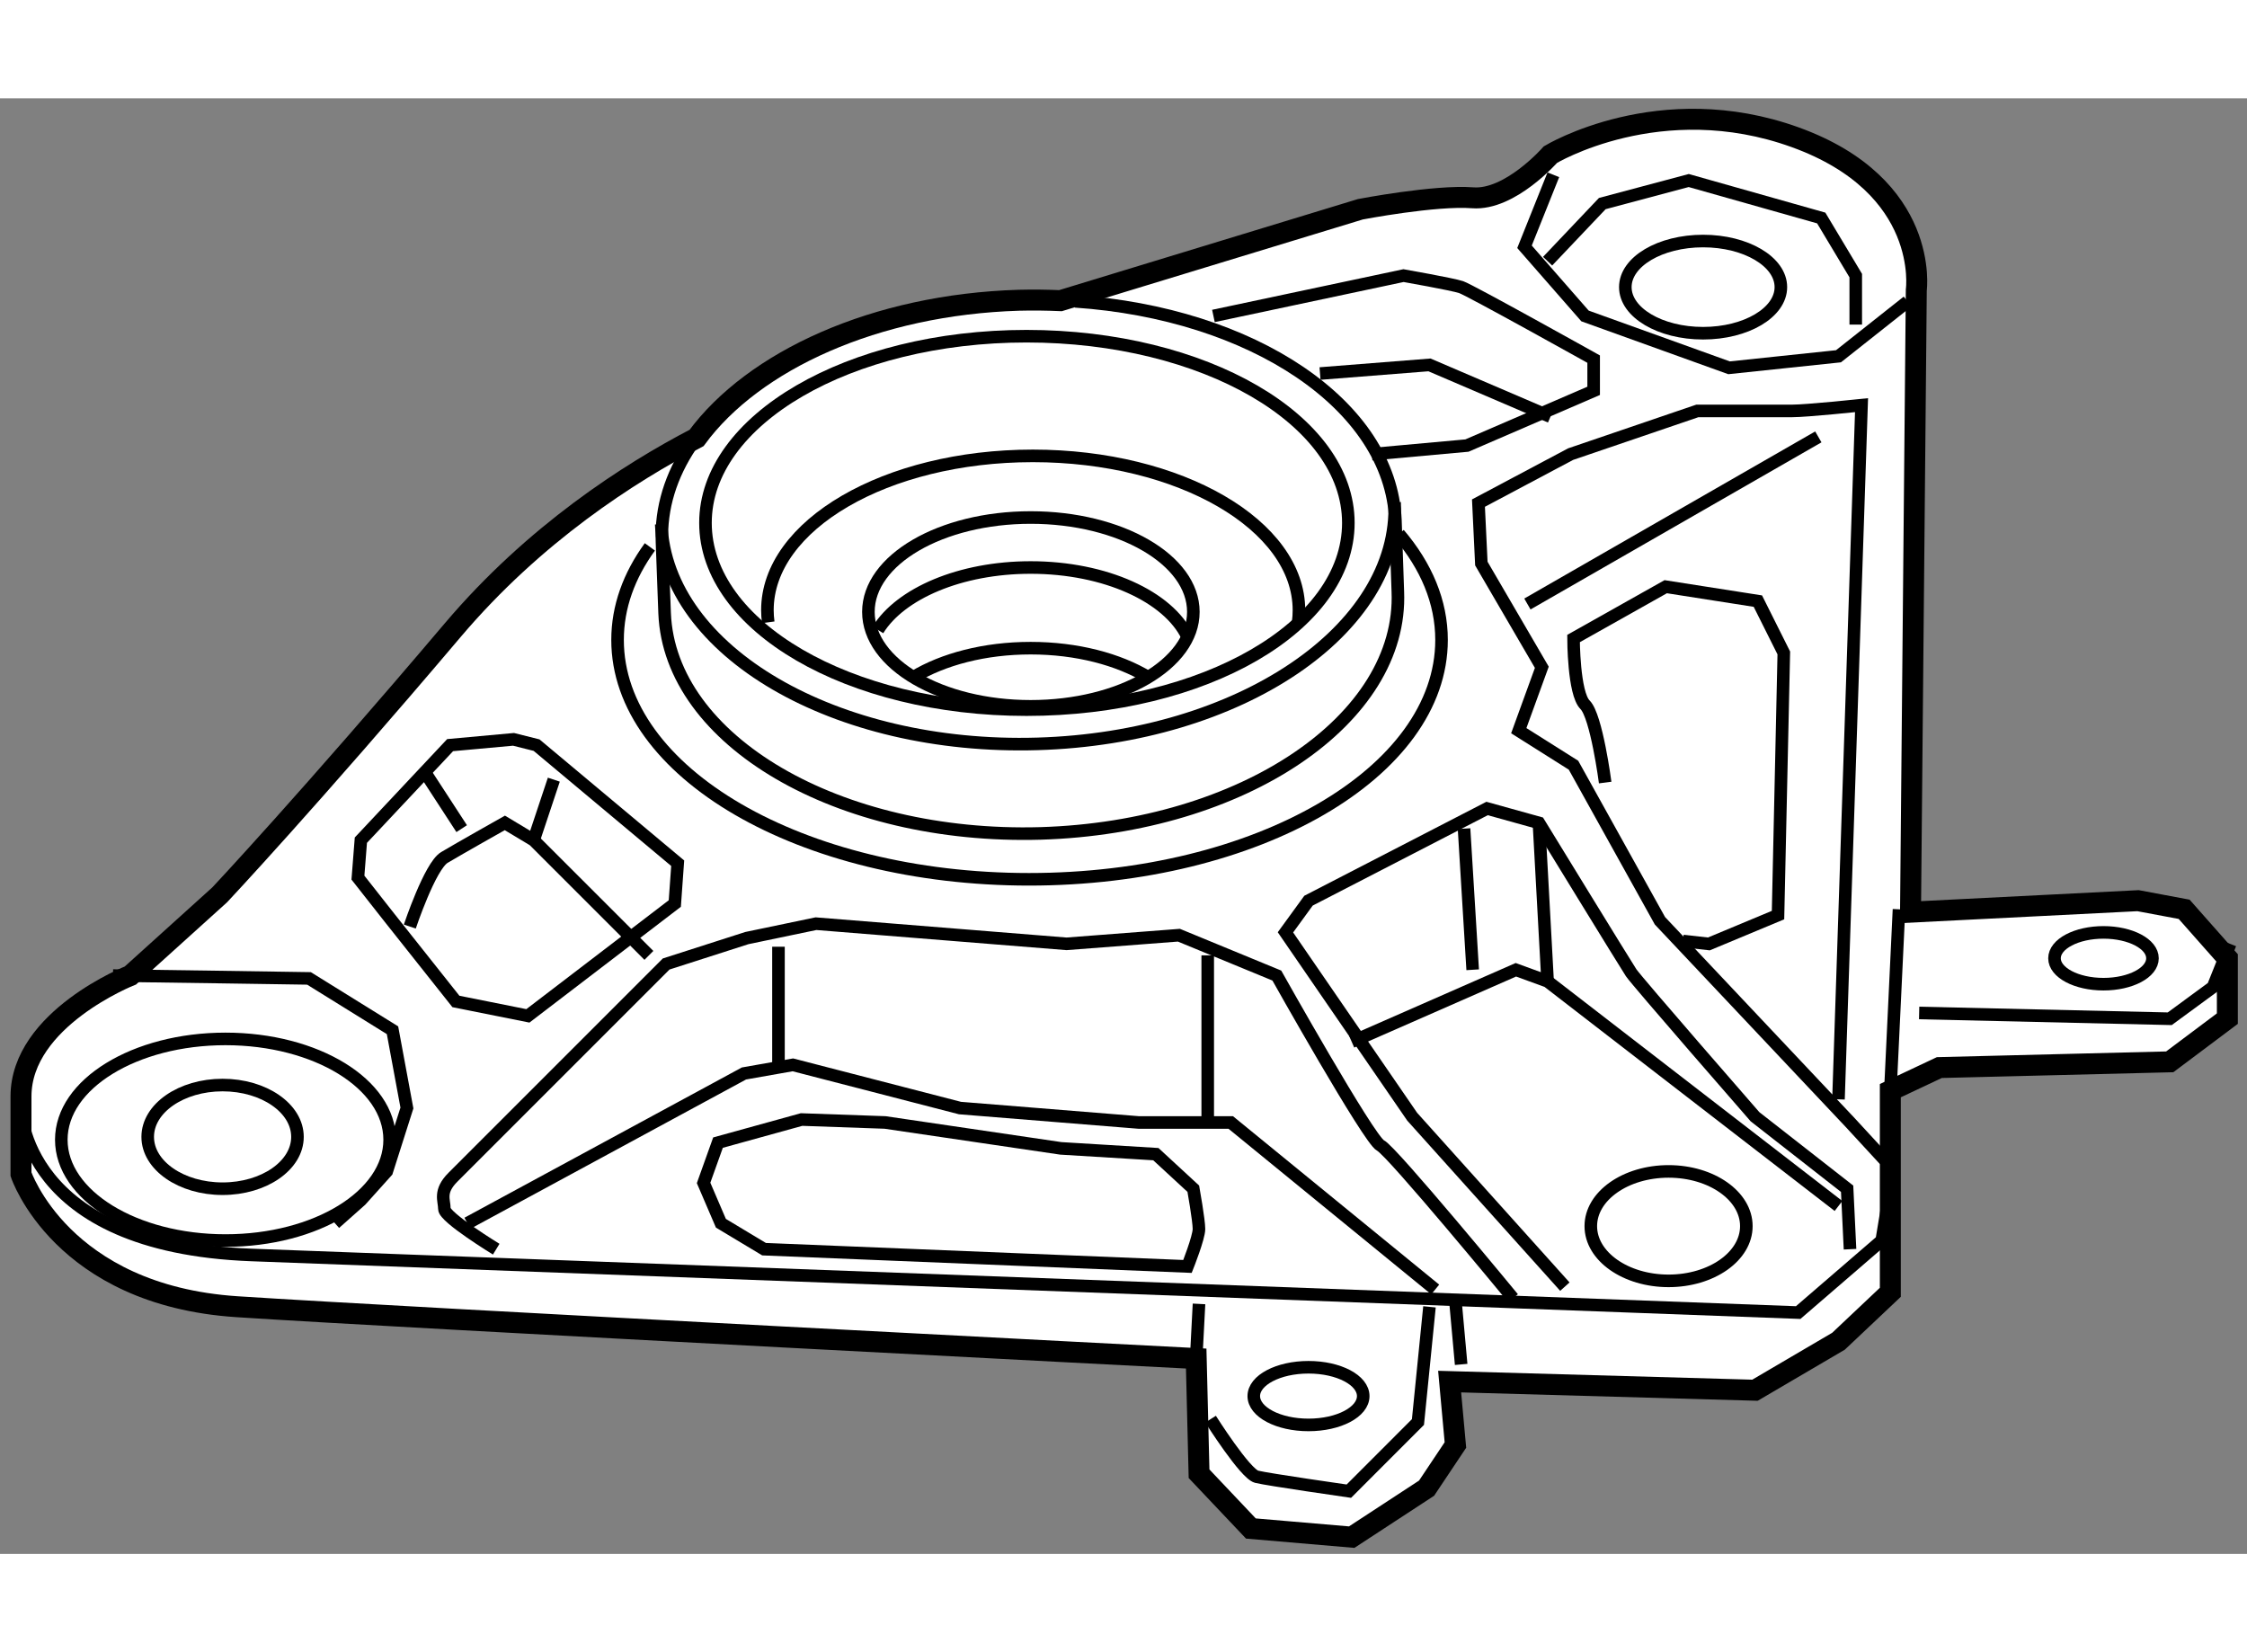 <?xml version="1.0" encoding="utf-8"?>
<!-- Generator: Adobe Illustrator 15.1.0, SVG Export Plug-In . SVG Version: 6.00 Build 0)  -->
<!DOCTYPE svg PUBLIC "-//W3C//DTD SVG 1.1//EN" "http://www.w3.org/Graphics/SVG/1.1/DTD/svg11.dtd">
<svg version="1.1" xmlns="http://www.w3.org/2000/svg" xmlns:xlink="http://www.w3.org/1999/xlink" x="0px" y="0px" width="244.8px"
	 height="180px" viewBox="16.866 32.778 53.624 34.737" enable-background="new 0 0 244.8 180" xml:space="preserve">
	
<rect x="16.866" y="32.778" width="53.624" height="34.737" fill="#808080" stroke="none"/>
	
<g><path fill="#FFFFFF" stroke="#000000" stroke-width="0.5" d="M68.99,52.132l-1.1-0.206L62.46,52.2l0.138-14.848
			c0,0,0.344-2.475-2.888-3.644c-3.23-1.168-5.843,0.413-5.843,0.413s-0.962,1.1-1.856,1.031c-0.894-0.069-2.681,0.274-2.681,0.274
			l-7.156,2.181c-0.327-0.014-0.657-0.019-0.993-0.01c-3.426,0.104-6.331,1.438-7.691,3.286c-1.607,0.836-3.873,2.292-5.813,4.579
			c-3.437,4.056-5.567,6.324-5.567,6.324l-2.131,1.925c0,0-2.612,1.031-2.612,2.887c0,1.856,0,1.856,0,1.856
			s0.962,2.887,5.155,3.162c4.193,0.274,22.891,1.237,22.891,1.237l0.068,2.749l1.237,1.307l2.406,0.206l1.787-1.169l0.688-1.03
			l-0.138-1.513l7.287,0.206l1.993-1.169l1.237-1.168v-4.812l1.169-0.551l5.499-0.137l1.375-1.031v-1.443L68.99,52.132z"></path><path fill="none" stroke="#000000" stroke-width="0.3" d="M32.646,42.943c0.125,3.032,4.148,5.384,8.979,5.241
			c4.829-0.142,8.65-2.725,8.523-5.764"></path><path fill="none" stroke="#000000" stroke-width="0.3" d="M49.044,42.91c0,2.468-3.437,4.457-7.681,4.457
			c-4.236,0-7.661-1.989-7.661-4.457c0-2.458,3.425-4.455,7.661-4.455C45.607,38.455,49.044,40.452,49.044,42.91z"></path><path fill="none" stroke="#000000" stroke-width="0.3" d="M50.252,43.175c0.65,0.763,1.016,1.621,1.016,2.528
			c0,3.165-4.404,5.713-9.844,5.713c-5.431,0-9.82-2.548-9.82-5.713c0-0.787,0.274-1.537,0.771-2.22"></path><path fill="none" stroke="#000000" stroke-width="0.3" d="M45.345,45.034c0,1.248-1.738,2.254-3.883,2.254
			c-2.142,0-3.872-1.006-3.872-2.254c0-1.242,1.73-2.252,3.872-2.252C43.606,42.782,45.345,43.792,45.345,45.034z"></path><path fill="none" stroke="#000000" stroke-width="0.3" d="M37.817,45.464c0.537-0.868,1.965-1.489,3.645-1.489
			c1.785,0,3.287,0.698,3.742,1.649"></path><path fill="none" stroke="#000000" stroke-width="0.3" d="M38.67,46.59c0.704-0.426,1.694-0.69,2.792-0.69
			c1.102,0,2.097,0.266,2.803,0.693"></path><path fill="none" stroke="#000000" stroke-width="0.3" d="M35.2,45.283c-0.013-0.096-0.02-0.192-0.02-0.289
			c0-2.031,2.831-3.683,6.333-3.683c3.508,0,6.352,1.651,6.352,3.683c0,0.095-0.006,0.188-0.018,0.281"></path><path fill="none" stroke="#000000" stroke-width="0.3" d="M33.353,41.065c-0.475,0.71-0.723,1.491-0.689,2.305l0.063,1.699
			c0.124,3.039,4.144,5.389,8.973,5.252c4.835-0.146,8.65-2.729,8.525-5.769l-0.058-1.706c-0.116-2.751-3.425-4.937-7.643-5.223"></path><line fill="none" stroke="#000000" stroke-width="0.3" x1="61.979" y1="56.463" x2="62.185" y2="52.132"></line><path fill="none" stroke="#000000" stroke-width="0.3" d="M17.366,56.875c0,0,0,3.3,5.499,3.506s36.914,1.375,36.914,1.375
			l1.993-1.719l0.274-1.65"></path><line fill="none" stroke="#000000" stroke-width="0.3" x1="45.48" y1="61.549" x2="45.412" y2="62.855"></line><line fill="none" stroke="#000000" stroke-width="0.3" x1="51.599" y1="61.48" x2="51.736" y2="62.993"></line><path fill="none" stroke="#000000" stroke-width="0.3" d="M45.756,64.299c0,0,0.825,1.306,1.1,1.375
			c0.275,0.068,2.2,0.344,2.2,0.344l1.649-1.65l0.275-2.749"></path><path fill="none" stroke="#000000" stroke-width="0.3" d="M19.565,53.713c0.206,0,4.675,0.068,4.675,0.068l1.993,1.237
			l0.344,1.856l-0.481,1.512l-0.618,0.688l-0.619,0.55"></path><path fill="none" stroke="#000000" stroke-width="0.3" d="M28.708,60.243c0,0-1.237-0.756-1.237-0.962
			c0-0.207-0.138-0.413,0.206-0.757s5.087-5.087,5.087-5.087l1.925-0.618l1.65-0.344l5.979,0.481L45,52.75l2.337,0.963
			c0,0,2.199,3.918,2.475,4.056s3.162,3.644,3.162,3.644"></path><polyline fill="none" stroke="#000000" stroke-width="0.3" points="28.021,59.624 34.62,56.05 35.788,55.844 39.775,56.875 
			44.037,57.219 46.237,57.219 51.117,61.205 		"></polyline><line fill="none" stroke="#000000" stroke-width="0.3" x1="35.444" y1="53.025" x2="35.444" y2="55.912"></line><line fill="none" stroke="#000000" stroke-width="0.3" x1="45.688" y1="53.231" x2="45.688" y2="57.219"></line><polygon fill="none" stroke="#000000" stroke-width="0.3" points="29.121,48.076 27.608,48.214 25.478,50.482 25.408,51.376 
			26.165,52.338 27.746,54.331 29.464,54.675 32.97,51.994 33.039,51.032 29.671,48.214 		"></polygon><path fill="none" stroke="#000000" stroke-width="0.3" d="M26.646,52.544c0,0,0.481-1.443,0.825-1.649s1.443-0.825,1.443-0.825
			l0.688,0.413l2.75,2.749"></path><line fill="none" stroke="#000000" stroke-width="0.3" x1="26.989" y1="48.832" x2="27.884" y2="50.207"></line><line fill="none" stroke="#000000" stroke-width="0.3" x1="29.602" y1="50.482" x2="30.083" y2="49.038"></line><path fill="none" stroke="#000000" stroke-width="0.3" d="M35.995,57.149L34.001,57.7l-0.344,0.962l0.413,0.962l1.03,0.619
			l10.105,0.412c0,0,0.274-0.688,0.274-0.894S45.344,58.8,45.344,58.8l-0.894-0.825l-2.269-0.138l-4.193-0.618L35.995,57.149z"></path><path fill="none" stroke="#000000" stroke-width="0.3" d="M54.211,61.137l-3.644-4.056l-3.024-4.399l0.55-0.756l4.262-2.2
			l1.237,0.344c0,0,2.063,3.368,2.2,3.575c0.138,0.206,2.956,3.437,2.956,3.437l2.199,1.719l0.069,1.443"></path><polyline fill="none" stroke="#000000" stroke-width="0.3" points="49.124,55.294 53.042,53.575 53.799,53.851 60.741,59.212 		
			"></polyline><line fill="none" stroke="#000000" stroke-width="0.3" x1="51.805" y1="50.207" x2="52.011" y2="53.575"></line><line fill="none" stroke="#000000" stroke-width="0.3" x1="53.592" y1="50.069" x2="53.799" y2="53.851"></line><path fill="none" stroke="#000000" stroke-width="0.3" d="M61.841,58.112l-0.824-0.894l-4.537-4.812l-2.063-3.713l-1.306-0.824
			l0.55-1.513l-1.443-2.475l-0.069-1.443l2.2-1.169l3.024-1.031c0,0,1.925,0,2.269,0s1.649-0.137,1.649-0.137l-0.55,16.566"></path><line fill="none" stroke="#000000" stroke-width="0.3" x1="53.317" y1="44.846" x2="60.26" y2="40.858"></line><path fill="none" stroke="#000000" stroke-width="0.3" d="M55.173,49.107c0,0-0.206-1.581-0.48-1.856
			c-0.275-0.274-0.275-1.581-0.275-1.581l2.2-1.237l2.199,0.344l0.619,1.237l-0.138,6.256l-1.65,0.688l-0.618-0.069"></path><path fill="none" stroke="#000000" stroke-width="0.3" d="M45.824,37.972l4.537-0.963c0,0,1.169,0.206,1.375,0.275
			c0.206,0.068,3.162,1.718,3.162,1.718v0.757l-3.024,1.306l-2.269,0.206"></path><polyline fill="none" stroke="#000000" stroke-width="0.3" points="48.368,39.346 50.98,39.14 53.867,40.377 		"></polyline><polyline fill="none" stroke="#000000" stroke-width="0.3" points="62.666,54.606 68.646,54.744 69.678,53.987 70.09,52.957 		"></polyline><polyline fill="none" stroke="#000000" stroke-width="0.3" points="53.936,34.603 53.248,36.321 54.692,37.972 58.129,39.209 
			60.741,38.934 62.391,37.628 		"></polyline><polyline fill="none" stroke="#000000" stroke-width="0.3" points="53.799,36.665 55.104,35.29 57.167,34.74 60.329,35.634 
			61.153,37.009 61.153,38.178 		"></polyline><ellipse fill="none" stroke="#000000" stroke-width="0.3" cx="22.178" cy="57.563" rx="1.787" ry="1.237"></ellipse><ellipse fill="none" stroke="#000000" stroke-width="0.3" cx="22.247" cy="57.631" rx="3.918" ry="2.406"></ellipse><ellipse fill="none" stroke="#000000" stroke-width="0.3" cx="48.093" cy="63.749" rx="1.306" ry="0.688"></ellipse><ellipse fill="none" stroke="#000000" stroke-width="0.3" cx="56.686" cy="59.693" rx="1.856" ry="1.306"></ellipse><ellipse fill="none" stroke="#000000" stroke-width="0.3" cx="67.065" cy="53.301" rx="1.169" ry="0.618"></ellipse><ellipse fill="none" stroke="#000000" stroke-width="0.3" cx="57.51" cy="37.284" rx="1.856" ry="1.1"></ellipse></g>


</svg>